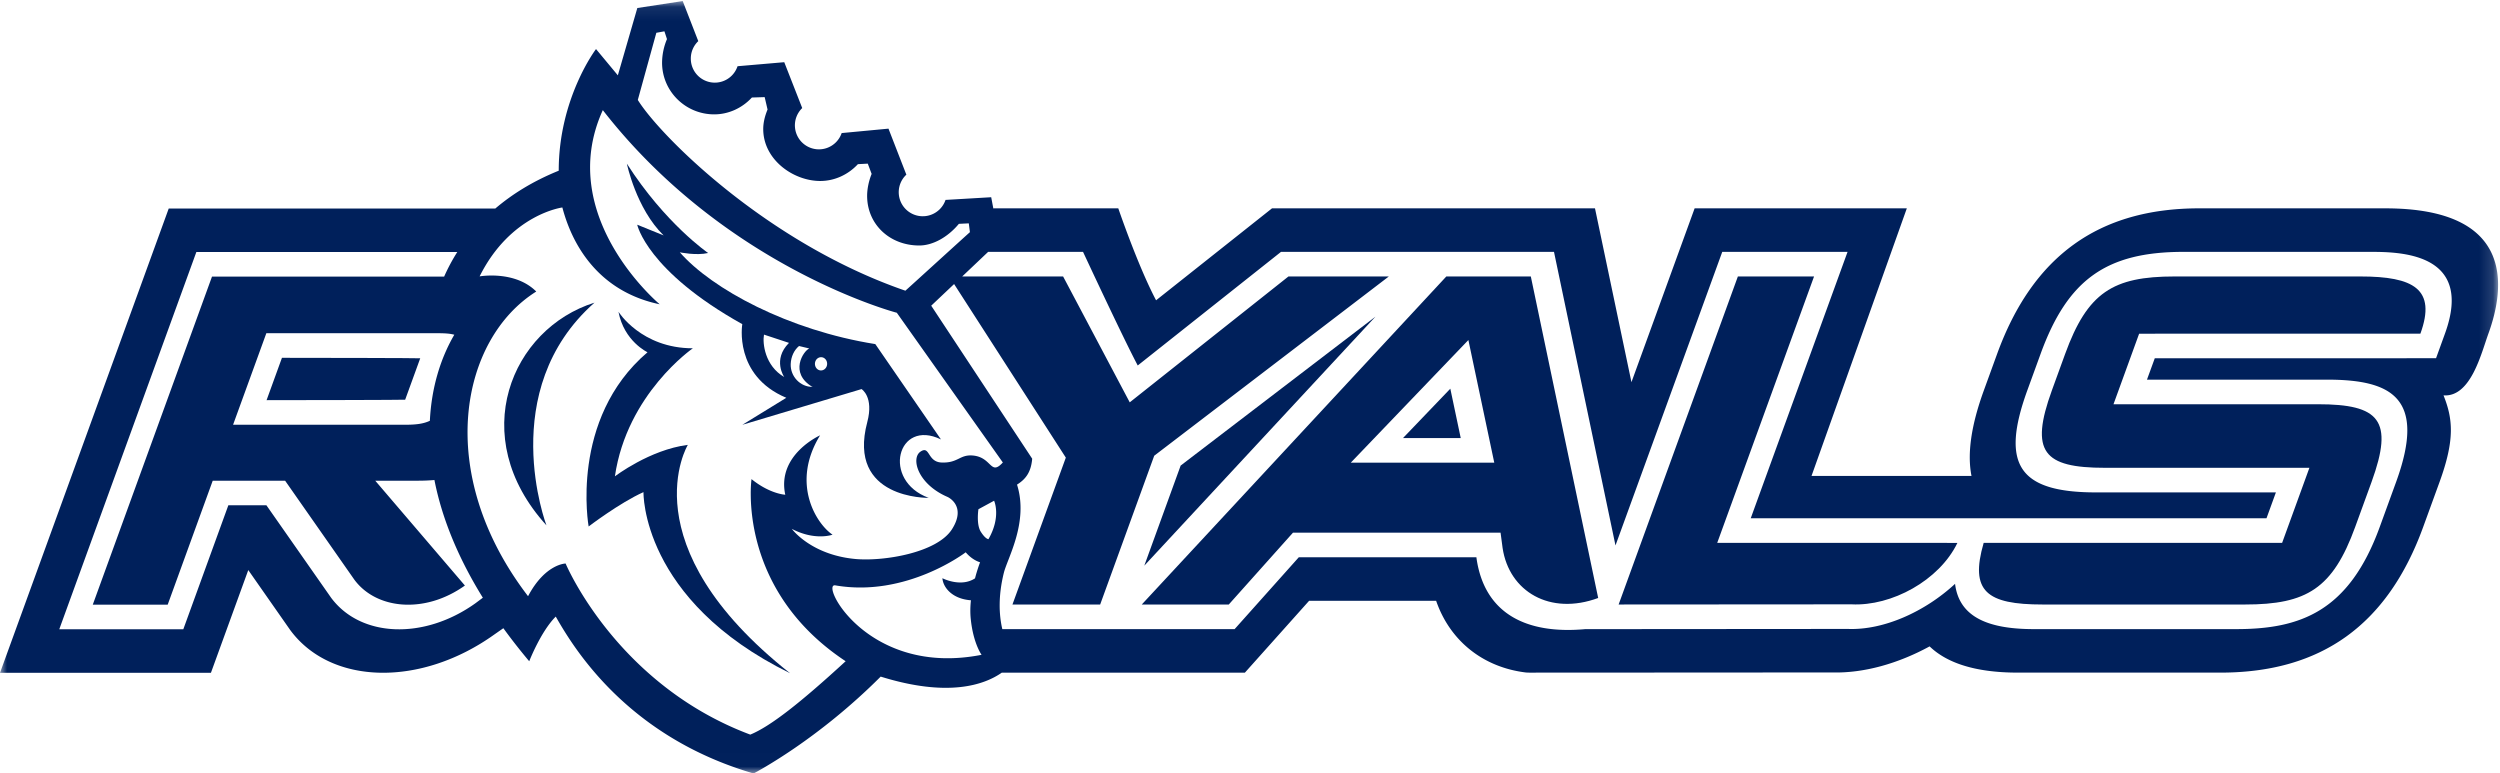<svg width="181" height="56" viewBox="0 0 181 56" xmlns="http://www.w3.org/2000/svg" xmlns:xlink="http://www.w3.org/1999/xlink"><defs><path id="a" d="M0 .077h180.862v55.911H0z"/></defs><g fill="none" fill-rule="evenodd"><path d="M57.204 48.744C46.39 43.434 46.588 35.63 46.588 35.63c-1.723.771-3.97 2.487-3.97 2.487s-1.413-7.776 4.262-12.614c0 0-1.698-.793-2.103-2.932 0 0 1.646 2.645 5.385 2.645 0 0-4.776 3.295-5.643 9.272 0 0 2.52-1.93 5.28-2.28 0 0-4.368 7.225 7.405 16.537M43.042 21.911c-7.194 6.36-3.48 16.123-3.48 16.123-5.856-6.443-2.527-14.243 3.48-16.123M30.424 25.94c-.009.026-1.079 2.971-1.09 2.998-.149.018-7.424.034-10.034.034l1.113-3.066c2.61 0 9.875.015 10.011.034M141.715 39.308c-1.316 2.72-4.766 4.592-7.662 4.446l-16.864.012 8.633-23.75h5.515l-7.01 19.286 17.388.004v.002M154.873 24.16l-1.856 5.107h14.8c4.458 0 5.51 1.152 3.888 5.616l-1.189 3.267c-1.623 4.465-3.512 5.616-7.97 5.616h-14.66c-4.048 0-5.29-.949-4.268-4.464h21.608l1.975-5.433H152.4c-4.457 0-5.463-1.149-3.84-5.615l.953-2.622c1.622-4.464 3.464-5.616 7.922-5.616h13.467c3.837 0 5.51.91 4.335 4.14l-20.364.004M97.798 33.496l8.513-8.878 1.874 8.878H97.798zm13.033-13.48h-6.117l-22.05 23.75h6.3l4.647-5.201h15.03l.147 1.109c.47 3.156 3.435 4.91 6.92 3.62l-4.877-23.278z" fill="#00205B"/><path d="M105.003 28.14c.314 1.492.435 2.073.754 3.576h-4.18c1.446-1.512 2.002-2.09 3.426-3.575M82.847 40.954l2.633-7.248c.774-.593 8.434-6.447 14.102-10.78L82.847 40.954" fill="#00205B"/><g><mask id="b" fill="white"><use xlink:href="#a"/></mask><path d="M59.426 26.821c-.245-.008-.435-.231-.426-.497.01-.265.215-.473.46-.464.244.008.434.23.425.497-.01.265-.215.473-.46.464zm-.611 1.188c-.868.007-1.6-.751-1.568-1.653.02-.545.256-1.02.603-1.305l.742.178c-.427.176-1.475 1.769.223 2.78.098 0-.094.021 0 0zm-2.038-.712c-1.402-.814-1.581-2.446-1.464-3.071l1.81.598c-1.217 1.218-.346 2.473-.346 2.473zm11.348 4.517l-4.753-6.902c-6.281-.997-11.82-3.976-14.154-6.645 0 0 1.2.251 2.05.05 0 0-3.103-2.122-5.884-6.468 0 0 .673 3.26 2.663 5.195l-1.913-.776s.69 3.342 7.607 7.201c0 0-.643 3.725 3.187 5.331l-3.182 1.955 8.63-2.586s.904.552.413 2.395c-1.486 5.602 4.445 5.48 4.445 5.48-3.43-1.258-2.265-5.767.891-4.23z" fill="#00205B" mask="url(#b)"/><path d="M177.015 24.155l-.645 1.781-20.364.002-.565 1.548h13.023c4.625 0 7.25 1.259 5.019 7.397l-1.189 3.267c-2.23 6.139-5.768 7.398-10.393 7.398h-14.662c-3.566 0-5.415-1.032-5.692-3.275l.002-.005c-2.189 2.026-5.175 3.366-7.75 3.267l-19.035.015c-4.324.39-7.273-1.17-7.857-5.083l-.015-.12h-12.86l-4.645 5.201h-16.82c-.235-1.012-.31-2.382.113-4.082.263-1.06 1.808-3.676.952-6.38.58-.365 1.012-.842 1.099-1.876L67.42 22.132l1.657-1.567 8.089 12.567-3.864 10.634h6.35l3.913-10.77 16.986-12.98h-7.267L81.793 29.13l-4.824-9.114h-7.306l1.878-1.781h6.871s2.86 6.147 3.96 8.226c2.617-2.074 10.373-8.226 10.373-8.226h19.764l4.452 21.255 7.73-21.255h9.072s-5.95 16.366-7.009 19.285c1.82.003 35.281 0 37.341 0l.68-1.87h-13.02c-5.585 0-6.934-2.004-4.974-7.396l.954-2.622c1.959-5.394 4.764-7.397 10.348-7.397h13.468c2.083 0 7.617 0 5.464 5.92zM71.565 39.037s-.217.002-.563-.551c-.331-.541-.164-1.618-.164-1.618l1.134-.615s.532 1.148-.408 2.784zm-11.09 3.343c5.145.899 9.443-2.395 9.443-2.395s.414.533 1.039.725c0 0-.186.47-.367 1.163-1.035.678-2.36-.01-2.36-.01.047.658.699 1.5 2.065 1.597-.048.444-.06.908-.012 1.358.18 1.772.783 2.59.783 2.59-8.233 1.621-11.73-5.227-10.59-5.028zM54.32 53.186c-9.715-3.638-13.37-12.388-13.37-12.388s-1.477.02-2.719 2.367c-6.867-8.963-4.88-18.632.594-22.058-1.549-1.55-4.101-1.097-4.101-1.097 2.245-4.502 5.99-4.989 5.99-4.989.362 1.342 1.724 5.893 7.05 7.01 0 0-7.623-6.36-4.12-14.058 8.902 11.435 21.286 14.671 21.286 14.671l7.676 10.84c-.925 1.011-.773-.412-2.219-.508-.916-.06-1.036.559-2.221.51-1.042-.043-.824-1.261-1.524-.786-.707.48-.206 2.344 1.956 3.277 0-.002 1.418.626.323 2.344-1.098 1.718-4.986 2.336-6.996 2.15-3.226-.3-4.596-2.18-4.596-2.18 1.7.885 2.947.42 2.947.42-1.158-.773-3.047-3.706-.901-7.193 0 0-3.147 1.404-2.521 4.301 0 0-1.103-.047-2.444-1.131 0 0-1.134 7.927 6.815 13.185-3.258 2.992-5.443 4.716-6.905 5.313zM32.892 24.234c-.978 1.675-1.649 3.78-1.77 6.231-.49.232-1.048.288-1.839.288H16.874l2.409-6.628h12.41c.516 0 .88.023 1.2.11zm1.534 19.439c-3.717 2.659-8.3 2.496-10.452-.394l-4.685-6.696h-2.757l-3.261 8.978H4.29l9.926-27.314h18.891a13.616 13.616 0 00-.952 1.781H15.348L6.716 43.78h5.424l3.261-8.977h5.241l5.021 7.178c1.603 2.152 5.102 2.477 7.996.412l-6.491-7.59h3.126c.402 0 .786-.017 1.153-.05l.004-.008c.51 2.607 1.615 5.475 3.507 8.53l-.532.398zM47.519 2.374c-.01.003.585-.107.585-.107l.185.564a4.479 4.479 0 00-.355 1.708c0 2.064 1.693 3.741 3.774 3.741 1.03 0 2.014-.447 2.729-1.22l.925-.029.209.9c-.2.48-.313.955-.313 1.412 0 2.215 2.175 3.76 4.128 3.76 1.027 0 2.009-.446 2.727-1.218l.714-.038.28.745c-.2.487-.327 1.069-.327 1.588 0 2.05 1.624 3.594 3.775 3.594.982 0 2.068-.603 2.866-1.566-.018-.002.72-.037.72-.037l.081.638c-.199.17-4.483 4.073-4.672 4.238C55.479 17.576 47.74 9.773 46.178 7.237c.063-.233 1.268-4.6 1.341-4.863zm125.177 12.71h-13.467c-7.274 0-12.06 3.45-14.641 10.548l-.953 2.622c-.922 2.53-1.22 4.594-.898 6.206h-11.584l6.901-19.376h-15.363l-4.574 12.586-2.64-12.586H92.093L83.7 21.741c-1.312-2.48-2.736-6.657-2.736-6.657H71.9l.01-.027-.147-.778-3.306.194a1.74 1.74 0 11-2.845-1.82l.012.003-1.298-3.342-3.39.32a1.739 1.739 0 11-2.845-1.82l-.011.007-1.3-3.318-3.377.291-.005.002a1.736 1.736 0 01-3.383-.558c0-.496.207-.942.54-1.26L49.428.076 46.142.58l-1.41 4.874-1.58-1.902s-2.7 3.544-2.7 8.807c-1.893.766-3.396 1.72-4.59 2.737H12.216L0 48.712h15.271l2.704-7.439 3.035 4.34.025.033c2.955 3.964 9.435 4.096 14.75.295l.658-.459a42.775 42.775 0 001.873 2.393s.84-2.16 1.921-3.235c1.378 2.428 5.268 8.715 14.325 11.36.278-.154 4.655-2.462 9.2-7.014 4.878 1.523 7.51.597 8.77-.287h17.599s3.495-3.909 4.649-5.202h9.196c1.012 2.933 3.435 4.829 6.52 5.194l.226.008c2.432 0 21.897-.013 21.933-.013 2.296.06 4.771-.646 7.049-1.888 1.2 1.156 3.208 1.9 6.389 1.9h14.661c7.304 0 12.107-3.45 14.686-10.548l1.189-3.267c1.102-3.035.972-4.542.282-6.258 1.97.141 2.723-3.016 3.25-4.47 1.232-3.388 1.9-9.07-7.465-9.07z" fill="#00205B" mask="url(#b)"/></g></g></svg>